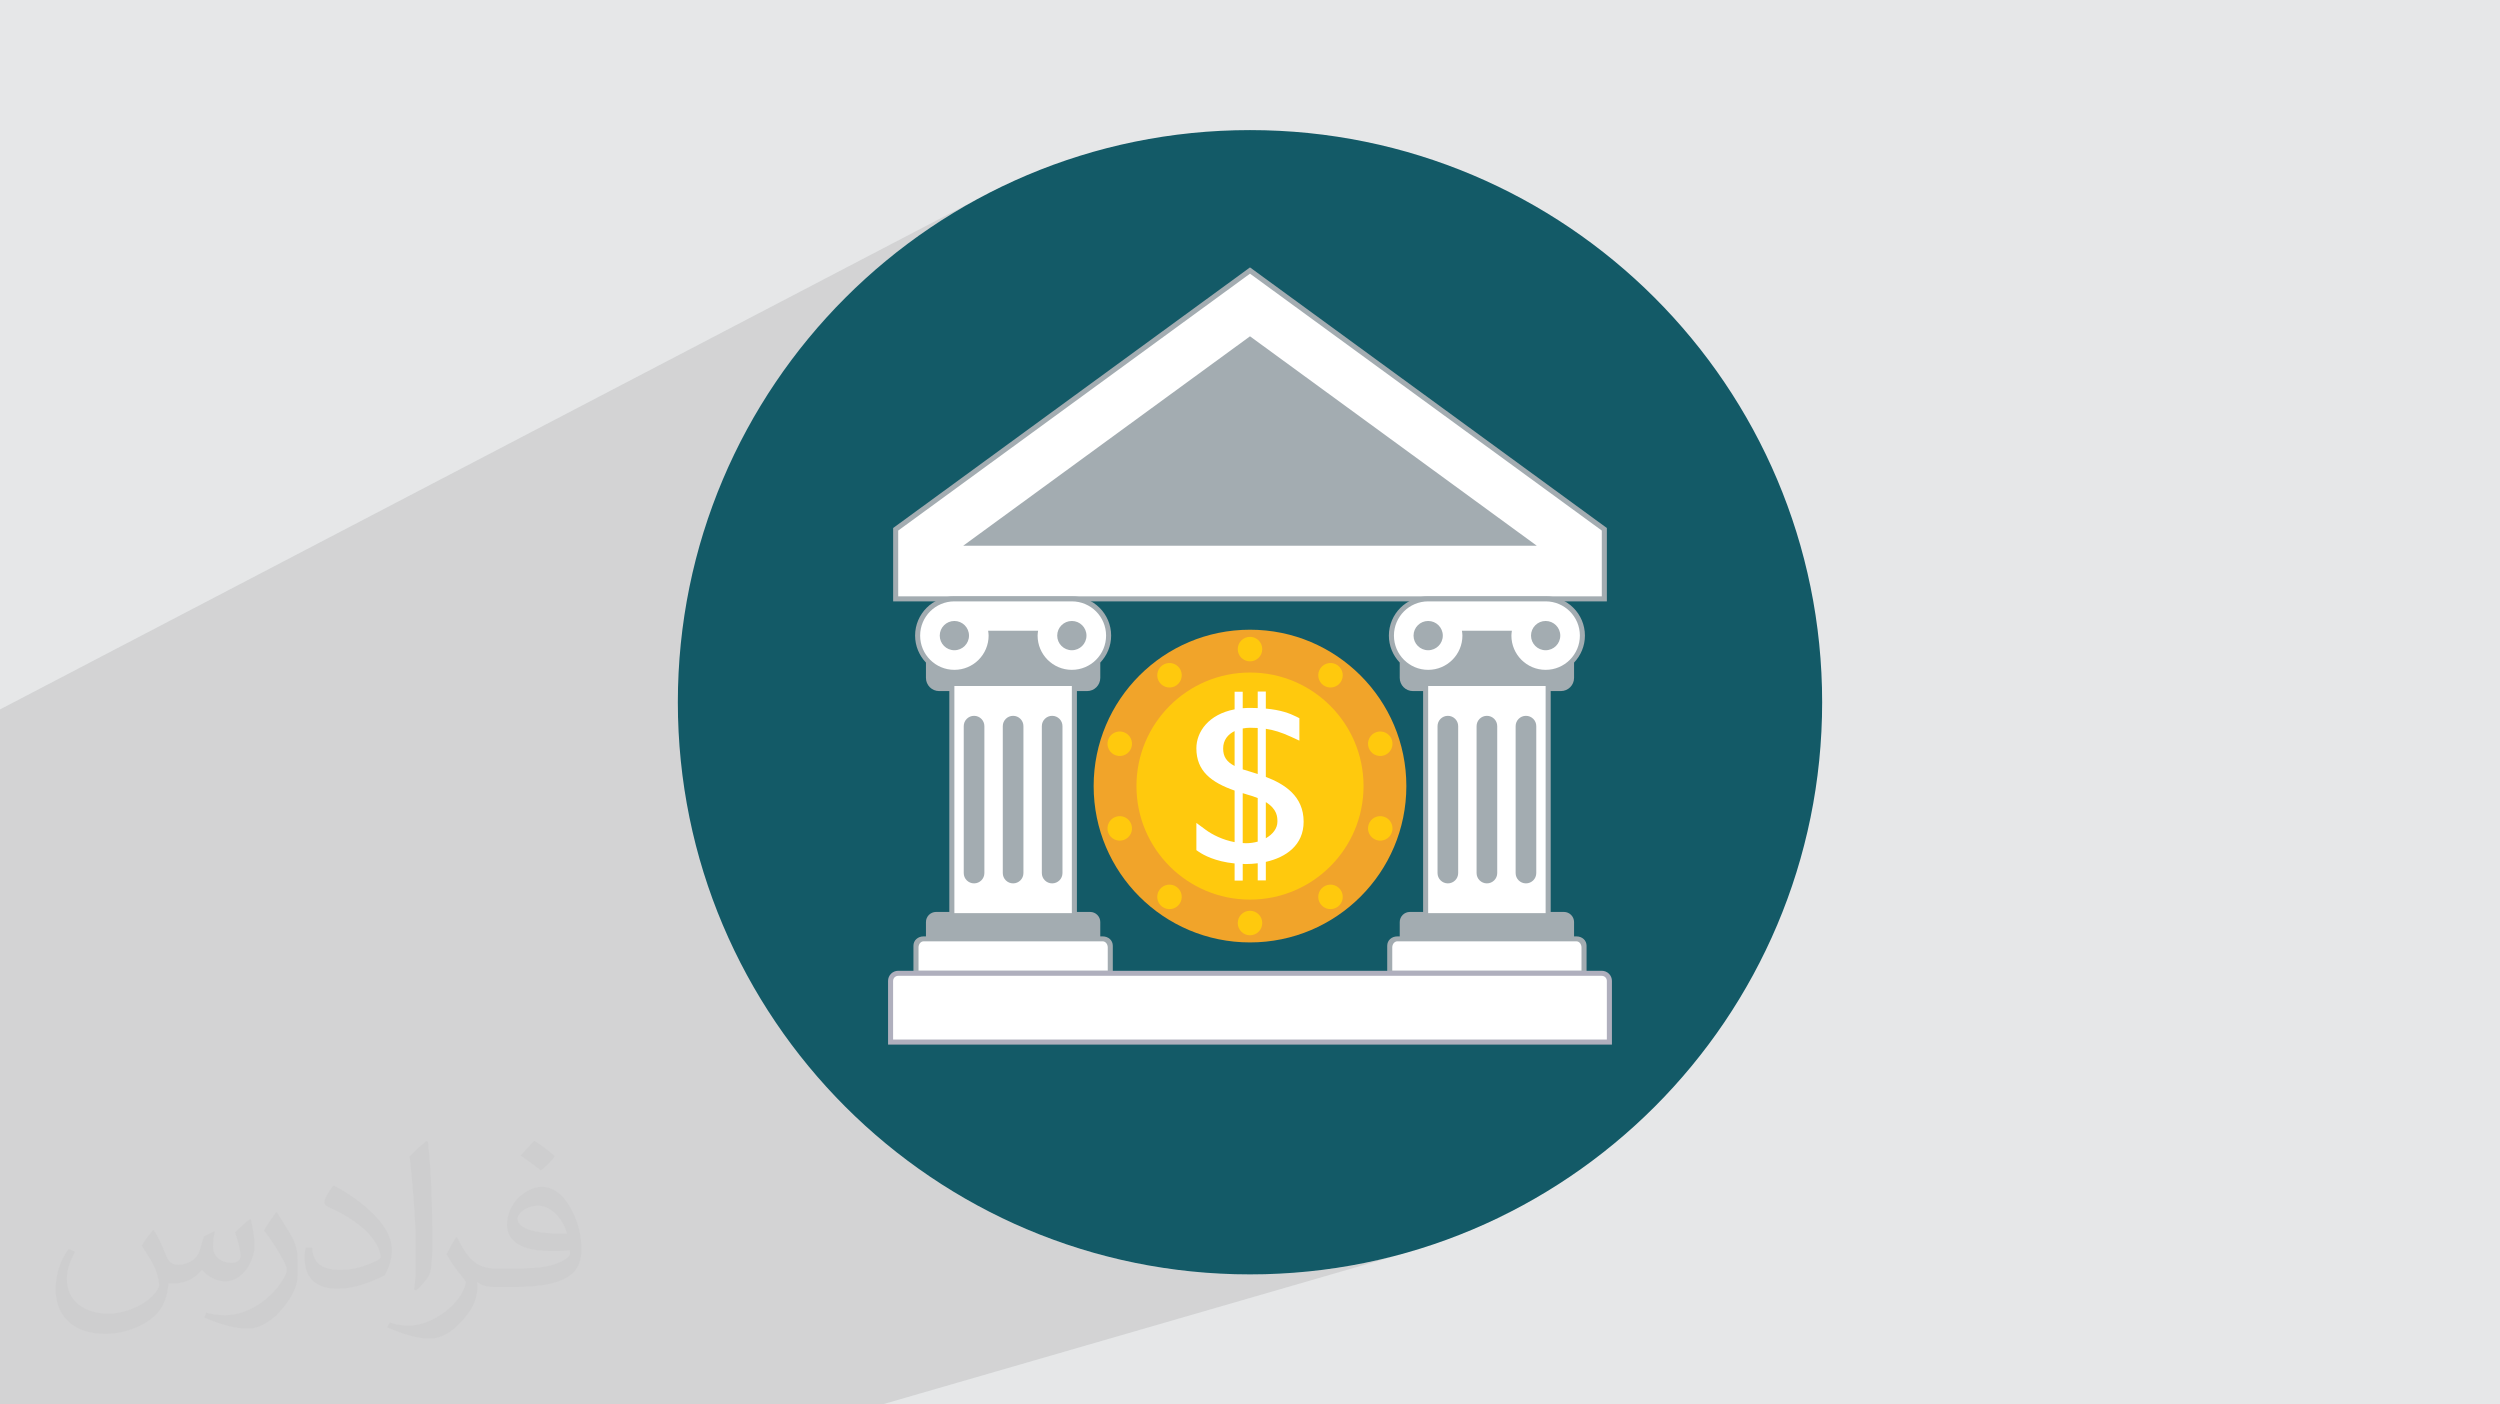 <?xml version="1.0" encoding="UTF-8"?>
<!DOCTYPE svg PUBLIC "-//W3C//DTD SVG 1.1//EN" "http://www.w3.org/Graphics/SVG/1.1/DTD/svg11.dtd">
<!-- Creator: CorelDRAW 2020 (64-Bit) -->
<svg xmlns="http://www.w3.org/2000/svg" xml:space="preserve" width="94.192mm" height="52.917mm" version="1.1" style="shape-rendering:geometricPrecision; text-rendering:geometricPrecision; image-rendering:optimizeQuality; fill-rule:evenodd; clip-rule:evenodd"
viewBox="0 0 9404.92 5283.66"
 xmlns:xlink="http://www.w3.org/1999/xlink"
 xmlns:xodm="http://www.corel.com/coreldraw/odm/2003">
 <defs>
  <style type="text/css">
   <![CDATA[
    .fil0 {fill:#E6E7E8}
    .fil3 {fill:#135A67;fill-rule:nonzero}
    .fil4 {fill:#A3ACB1;fill-rule:nonzero}
    .fil6 {fill:#AFAFBD;fill-rule:nonzero}
    .fil7 {fill:#F1A42A;fill-rule:nonzero}
    .fil8 {fill:#FFC90D;fill-rule:nonzero}
    .fil5 {fill:white;fill-rule:nonzero}
    .fil2 {fill:#373435;fill-opacity:0.031}
    .fil1 {fill:#2B2A29;fill-opacity:0.102}
   ]]>
  </style>
 </defs>
 <g id="Layer_x0020_1">
  <polygon class="fil0" points="-0,0 9404.92,0 9404.92,5283.66 -0,5283.66 "/>
  <polygon class="fil1" points="-0,5060.64 -0,5060.56 -0,4946.61 -0,4944.61 -0,4935.76 -0,4921.24 -0,4919.12 -0,4887.18 -0,4873.09 -0,4859.35 -0,4847.72 -0,4844.97 -0,4842.45 -0,4809.82 -0,4800.2 -0,4790.1 -0,4784.68 -0,4784.46 -0,4782.47 -0,4744.57 -0,4723.17 -0,4306.54 -0,4282.8 -0,4280.18 -0,4277.75 -0,4233.31 -0,4230.64 -0,4117.19 -0,4077.15 -0,4067.86 -0,4037.22 -0,4012.1 -0,3993.39 -0,3982.9 -0,3933.66 -0,3933.63 -0,3918.82 -0,3917.37 -0,3914.65 -0,3849.12 -0,3843.55 -0,3832.19 -0,3787.72 -0,3766.37 -0,3563.61 -0,3464.78 -0,2668.85 3676.46,749.2 3586.33,801.02 3498.99,857.01 3414.61,917.02 3333.29,980.91 3255.19,1048.57 3180.45,1119.84 3109.17,1194.59 3041.53,1272.69 2977.62,1354.01 2917.61,1438.4 2861.63,1525.73 2809.81,1615.86 2762.27,1708.67 2719.16,1804.02 2680.62,1901.77 2648.25,1997.45 4702.46,1005.95 6044.96,1986.34 6044.96,2262.32 5935.01,2305.62 5937.19,2308.53 5944.6,2320.71 5950.84,2333.63 5955.81,2347.21 5959.47,2361.37 5961.7,2376.02 5962.47,2391.11 5961.74,2405.69 5959.63,2419.85 5956.17,2433.54 5951.47,2446.68 5945.59,2459.22 5938.6,2471.09 5930.58,2482.23 5921.62,2492.59 5921.62,2550.21 5920.61,2560.19 5917.71,2569.5 5913.14,2577.93 5907.08,2585.27 5899.73,2591.33 5891.31,2595.91 5833.7,2617.86 5833.7,3430.66 5883.45,3430.66 5891.13,3431.44 5898.28,3433.65 5904.76,3437.17 5910.41,3441.83 5915.08,3447.47 5918.61,3453.95 5920.84,3461.1 5921.62,3468.79 5921.62,3522.66 5930.52,3522.66 5938.2,3523.32 5945.36,3525.22 5951.84,3528.3 5957.49,3532.44 5962.16,3537.58 5965.69,3543.62 5967.91,3550.46 5968.69,3558.03 5968.69,3652.02 6025.9,3652.02 6033.58,3652.8 6040.72,3655.02 6047.21,3658.53 6052.87,3663.18 6057.53,3668.83 6061.06,3675.3 6063.29,3682.45 6064.07,3690.11 6064.07,3929.73 3863.02,4624.41 3864.62,4625.13 3962.36,4663.67 4062.37,4697.51 4164.52,4726.5 4268.66,4750.55 4374.65,4769.47 4482.37,4783.16 4591.69,4791.48 4702.45,4794.27 4813.21,4791.48 4922.53,4783.16 5030.24,4769.47 5136.24,4750.55 5240.39,4726.5 5342.52,4697.51 3318.1,5283.66 3037.6,5283.66 -0,5283.66 -0,5267.62 -0,5127.64 "/>
  <path class="fil2" d="M578.49 4627.69c17.95,27.21 29.6,53.36 40.96,82.43 8.45,16.91 12.93,48.09 52.57,48.09 11.61,0 28.28,-3.42 43.06,-11.61 16.63,-8.73 29.32,-21.94 35.94,-42l15.85 -53.36 38.57 -19.02 2.64 2.64c-5.27,20.09 -6.59,39.36 -6.59,54.43 0,44.63 38.57,61.56 69.22,61.56 17.95,0 34.09,-8.73 34.09,-25.11 0,-21.13 -8.98,-57.06 -20.62,-89.29 17.95,-17.95 35.94,-35.94 56.53,-50.47l3.17 1.6c8.98,38.04 14,75.56 14,100.66 0,24.57 -10.83,51.79 -19.81,69.49 -18.49,34.87 -51.25,62.62 -90.87,62.62 -30.1,0 -63.65,-15.07 -86.66,-43.06l-1.32 0c-21.66,26.96 -55.22,51.25 -108.86,51.25l-16.63 0c-2.64,35.41 -10.29,60.49 -21.94,82.95 -31.95,62.34 -126.81,106.47 -216.1,106.47 -124.17,0 -186.51,-71.59 -186.51,-166.96 0,-58.91 19.27,-113.6 48.88,-152.42l24.29 10.04c-18.49,35.41 -30.91,68.68 -30.91,101.45 0,89.29 72.66,131.83 156.4,131.83 77.68,0 173.83,-49.41 191.28,-106.72 -6.59,-62.62 -30.1,-91.93 -66.04,-148.99 10.83,-19.02 24.83,-38.04 42.28,-58.38l3.17 0 0 0 0 0 -0.02 -0.09zm1432.13 -336.04c26.15,16.39 51.79,35.66 76.87,57.85 -14,19.81 -31.45,37.79 -53.11,53.64 -25.11,-20.34 -50.19,-37.79 -75.84,-56.27 17.42,-19.55 34.62,-38.29 52.04,-55.22l0 0 0 0 0 0 0 0 0 0 0.03 0zm13.47 244.11c-42.28,0 -76.87,27.75 -76.87,48.34 0,44.13 84.53,57.85 185.72,57.31 -12.68,-51.79 -57.06,-105.68 -108.86,-105.68l0.01 0.03zm-94.86 236.19c54.96,0 103.04,-1.6 139.74,-10.83 40.96,-10.29 75.56,-30.91 75.56,-45.17 0,-3.7 0,-8.19 -1.32,-11.89 -22.98,2.11 -49.41,2.11 -72.38,2.11 -74.49,0 -131.55,-16.91 -154.02,-58.66 -5.55,-11.61 -9.51,-24.57 -9.51,-39.36 0,-40.43 17.42,-79.79 48.09,-107 25.61,-22.45 53.89,-36.44 82.67,-36.44 52.04,0 93.51,41.75 122.57,107.54 15.85,35.94 26.68,77.4 26.68,129.72 0,34.87 -9.51,64.19 -31.17,85.85 -40.43,39.11 -114.92,53.89 -229.04,53.89l-51.79 0 0 0 -13.47 0c-28.28,0 -48.62,-5.02 -64.72,-17.42l-2.64 0c0.79,6.59 1.32,12.93 1.32,19.02 0,25.61 -8.45,58.38 -25.61,84.53 -50.72,75.3 -105.68,108.04 -153.24,108.04 -48.09,0 -107,-18.49 -160.11,-42.54l9.51 -18.49c17.17,7.13 40.96,11.89 73.7,11.89 85.85,0 198.66,-82.43 212.66,-163 -3.17,-6.59 -8.98,-15.32 -17.17,-24.57 -25.11,-29.85 -40.96,-54.68 -55.75,-80.83 12.68,-25.11 24.29,-45.17 35.13,-63.4l4.49 -0.53c36.72,74.77 69.99,117.55 144.23,117.55l11.61 0 0 0 53.89 0 0 0 0 0 0 0 0 0 0 0 0.09 0.01zm-371.98 79c6.34,-34.34 6.87,-72.91 6.87,-108.86l0 -53.36c0,-99.6 -12.68,-244.36 -22.98,-338.68 17.95,-19.27 43.06,-42 62.87,-57.31l5.81 1.6c13.47,118.62 16.63,256 16.63,383.06 0,33.3 -1.32,65.79 -4.49,89.55 -1.85,30.1 -19.27,52.83 -56.53,87.7l-8.19 -3.7zm-382.8 -157.19c1.85,46.77 24.83,83.49 105.15,83.49 49.93,0 92.19,-12.93 138.96,-35.13 8.45,-3.7 12.93,-8.73 12.93,-12.93 0,-29.32 -22.45,-68.15 -60.23,-103.55 -36.72,-33.3 -85.34,-62.62 -130.76,-82.18 -15.6,-6.59 -20.62,-13.47 -20.62,-20.09 0,-13.47 17.95,-41.75 32.77,-62.09l5.02 -0.53c52.04,27.21 110.17,67.64 153.24,112.53 39.11,41.47 63.4,83.49 63.4,129.19 0,33.81 -10.29,65.51 -26.96,95.11 -57.06,28.79 -117.83,50.72 -178.06,50.72 -73.17,0 -123.1,-34.34 -123.1,-114.92 0,-8.73 0,-22.19 3.17,-39.64l25.11 0 0 0 0 0 0 0 0 0 0 0 -0.02 0zm-132.37 -132.9l45.45 73.45c16.63,27.21 32.23,56.81 32.23,103.55l0 59.7c0,48.34 -30.91,100.13 -80.83,151.38 -39.11,34.62 -73.7,49.41 -105.68,49.41 -47.55,0 -101.98,-14.79 -164.85,-41.75l7.13 -18.49c19.81,5.27 42.79,9.77 71.06,9.77 90.36,-0.53 182.8,-66.57 225.08,-147.15 5.02,-9.26 6.87,-17.95 6.87,-24.04 0,-9.26 -5.02,-19.55 -8.98,-28.79 -22.98,-43.31 -48.62,-82.95 -76.87,-119.68 14.79,-23.25 29.6,-45.7 45.7,-67.9l3.7 0.53 0 0 0 0 0 0 0 0 0 0 -0.02 0.01z"/>
  <g id="_2638916777632">
   <path class="fil3" d="M4702.45 4794.27c-1188.78,0 -2152.43,-963.65 -2152.43,-2152.43 0,-1188.74 963.65,-2152.44 2152.43,-2152.44 1188.77,0 2152.44,963.7 2152.44,2152.44 0,1188.78 -963.67,2152.43 -2152.44,2152.43z"/>
   <g>
    <polygon class="fil4" points="3359.96,2262.32 3359.96,1986.34 4702.46,1005.95 6044.96,1986.34 6044.96,2262.32 "/>
    <path class="fil5" d="M5781.37 2053.01l-1078.91 -787.84 -1078.91 787.84 2157.81 0zm244.56 -57.04l0 247.34 -2646.93 0 0 -247.34 1323.47 -966.42 1323.47 966.42z"/>
    <path class="fil4" d="M5256.85 3522.66l8.9 0 0 -53.87c0,-21.06 17.15,-38.13 38.18,-38.13l49.75 0 0 -830.84 -38.29 0c-27.39,0 -49.64,-22.26 -49.64,-49.6l0 -57.62c-25.16,-26.5 -40.85,-62.11 -40.85,-101.48 0,-81.49 66.33,-147.85 147.82,-147.85l441.95 0c81.49,0 147.81,66.36 147.81,147.85 0,39.37 -15.73,74.98 -40.86,101.48l0 57.62c0,27.35 -22.25,49.6 -49.59,49.6l-38.32 0 0 830.84 49.75 0c21.02,0 38.16,17.07 38.16,38.13l0 53.87 8.91 0c21.03,0 38.17,14.31 38.17,35.38l0 113.01 -750 0 0 -113.01c0,-21.07 17.14,-35.38 38.16,-35.38z"/>
    <path class="fil5" d="M5949.54 3564.35c0,-12.77 -8.55,-23.1 -19.14,-23.1l-673.66 -0.04c-5.06,0 -9.93,2.46 -13.5,6.75 -3.61,4.34 -5.6,10.21 -5.6,16.35l0 87.59 711.9 0.04 0 -87.59z"/>
    <path class="fil5" d="M5317.7 2391.11c0,30.43 24.63,55.07 55.02,55.07 30.41,0 55.05,-24.63 55.05,-55.07 0,-30.38 -24.63,-55.02 -55.05,-55.02 -30.38,0 -55.02,24.63 -55.02,55.02zm496.93 -55.02c-30.38,0 -55.02,24.63 -55.02,55.02 0,30.43 24.63,55.07 55.02,55.07 30.42,0 55.06,-24.63 55.06,-55.07 0,-30.38 -24.63,-55.02 -55.06,-55.02zm128.82 55.02c0,71.16 -57.66,128.83 -128.82,128.83 -71.12,0 -128.79,-57.67 -128.79,-128.83 0,-6.28 0.99,-12.31 1.84,-18.37l-188.03 0c0.89,6.06 1.89,12.09 1.89,18.37 0,71.16 -57.66,128.83 -128.82,128.83 -71.13,0 -128.79,-57.67 -128.79,-128.83 0,-71.12 57.65,-128.79 128.79,-128.79l441.91 0c71.16,0 128.82,57.66 128.82,128.79z"/>
    <path class="fil5" d="M5740.59 2692.92c-21.45,0 -38.82,17.37 -38.82,38.82l0 552.71c0,21.44 17.37,38.78 38.82,38.78 21.45,0 38.82,-17.34 38.82,-38.78l0 -552.71c0,-21.45 -17.37,-38.82 -38.82,-38.82zm-332.62 38.82l0 552.71c0,21.44 17.37,38.78 38.82,38.78 21.45,0 38.82,-17.34 38.82,-38.78l0 -552.71c0,-21.45 -17.37,-38.82 -38.82,-38.82 -21.45,0 -38.82,17.37 -38.82,38.82zm146.9 0l0 552.71c0,21.44 17.37,38.78 38.82,38.78 21.45,0 38.82,-17.34 38.82,-38.78l0 -552.71c0,-21.45 -17.37,-38.82 -38.82,-38.82 -21.45,0 -38.82,17.37 -38.82,38.82zm259.76 703.45l-441.91 0 0 -854.4 441.91 0 0 854.4z"/>
    <path class="fil4" d="M4148.11 3522.66l-8.91 0 0 -53.87c0,-21.06 -17.15,-38.13 -38.17,-38.13l-49.75 0 0 -830.84 38.32 0c27.36,0 49.6,-22.26 49.6,-49.6l0 -57.62c25.16,-26.5 40.86,-62.11 40.86,-101.48 0,-81.49 -66.33,-147.85 -147.82,-147.85l-441.95 0c-81.48,0 -147.78,66.36 -147.78,147.85 0,39.37 15.7,74.98 40.82,101.48l0 57.62c0,27.35 22.25,49.6 49.6,49.6l38.32 0 0 830.84 -49.75 0c-21.03,0 -38.17,17.07 -38.17,38.13l0 53.87 -8.9 0c-21.02,0 -38.17,14.31 -38.17,35.38l0 113.01 750.01 0 0 -113.01c0,-21.07 -17.15,-35.38 -38.17,-35.38z"/>
    <path class="fil5" d="M3455.45 3564.35c0,-12.77 8.55,-23.1 19.1,-23.1l673.67 -0.04c5.06,0 9.93,2.46 13.5,6.75 3.61,4.34 5.6,10.21 5.6,16.35l0 87.59 -711.87 0.04 0 -87.59z"/>
    <path class="fil5" d="M4032.25 2336.09c-30.42,0 -55.06,24.63 -55.06,55.02 0,30.43 24.63,55.07 55.06,55.07 30.38,0 55.02,-24.63 55.02,-55.07 0,-30.38 -24.63,-55.02 -55.02,-55.02zm-496.96 55.02c0,30.43 24.62,55.07 55.05,55.07 30.38,0 55.02,-24.63 55.02,-55.07 0,-30.38 -24.63,-55.02 -55.02,-55.02 -30.42,0 -55.05,24.63 -55.05,55.02zm55.05 -128.79l441.91 0c71.12,0 128.79,57.66 128.79,128.79 0,71.16 -57.66,128.83 -128.79,128.83 -71.13,0 -128.82,-57.67 -128.82,-128.83 0,-6.28 1,-12.31 1.88,-18.37l-188.02 0c0.84,6.06 1.84,12.09 1.84,18.37 0,71.16 -57.65,128.83 -128.79,128.83 -71.17,0 -128.82,-57.67 -128.82,-128.83 0,-71.12 57.65,-128.79 128.82,-128.79z"/>
    <path class="fil5" d="M3625.55 2731.74l0 552.71c0,21.44 17.38,38.78 38.83,38.78 21.44,0 38.82,-17.34 38.82,-38.78l0 -552.71c0,-21.45 -17.38,-38.82 -38.82,-38.82 -21.45,0 -38.83,17.37 -38.83,38.82zm332.62 -38.82c-21.44,0 -38.83,17.37 -38.83,38.82l0 552.71c0,21.44 17.39,38.78 38.83,38.78 21.45,0 38.82,-17.34 38.82,-38.78l0 -552.71c0,-21.45 -17.37,-38.82 -38.82,-38.82zm-146.9 0c-21.44,0 -38.82,17.37 -38.82,38.82l0 552.71c0,21.44 17.38,38.78 38.82,38.78 21.45,0 38.83,-17.34 38.83,-38.78l0 -552.71c0,-21.45 -17.38,-38.82 -38.83,-38.82zm-220.94 -112.13l441.91 0 0 854.4 -441.91 0 0 -854.4z"/>
    <path class="fil6" d="M3340.85 3929.73l0 -239.62c0,-21.02 17.15,-38.09 38.17,-38.09l2646.87 0c21.02,0 38.17,17.07 38.17,38.09l0 239.62 -2723.22 0z"/>
    <path class="fil5" d="M3359.84 3690.14c0,-10.54 8.56,-19.1 19.1,-19.1l2646.87 0c10.58,0 19.14,8.56 19.14,19.1l0 220.6 -2685.11 0 0 -220.6z"/>
    <path class="fil7" d="M5290.65 2957.17c0,324.82 -263.33,588.19 -588.19,588.19 -324.86,0 -588.19,-263.37 -588.19,-588.19 0,-324.87 263.33,-588.23 588.19,-588.23 324.86,0 588.19,263.36 588.19,588.23z"/>
    <path class="fil8" d="M4702.46 2530.03c-235.89,0 -427.14,191.24 -427.14,427.14 0,235.9 191.25,427.1 427.14,427.1 235.89,0 427.14,-191.2 427.14,-427.1 0,-235.9 -191.25,-427.14 -427.14,-427.14z"/>
    <path class="fil8" d="M5032.39 2503.02c-20.61,-14.96 -49.42,-10.39 -64.38,10.2 -14.96,20.61 -10.39,49.42 10.21,64.38 20.6,14.96 49.41,10.39 64.36,-10.21 14.97,-20.57 10.4,-49.41 -10.19,-64.37zm203.94 280.68c-7.87,-24.21 -33.87,-37.44 -58.08,-29.59 -24.21,7.87 -37.48,33.88 -29.62,58.08 7.86,24.21 33.87,37.44 58.08,29.59 24.2,-7.87 37.48,-33.88 29.62,-58.08zm0 346.92c7.87,-24.21 -5.41,-50.22 -29.62,-58.08 -24.21,-7.88 -50.22,5.37 -58.08,29.61 -7.87,24.21 5.4,50.18 29.62,58.05 24.21,7.87 50.21,-5.37 58.08,-29.58zm-203.94 280.67c20.6,-14.97 25.16,-43.81 10.19,-64.38 -14.96,-20.59 -43.76,-25.16 -64.36,-10.19 -20.61,14.96 -25.17,43.76 -10.21,64.37 14.97,20.6 43.77,25.17 64.38,10.2zm-329.93 107.19c25.43,0 46.08,-20.64 46.08,-46.07 0,-25.48 -20.65,-46.12 -46.08,-46.12 -25.47,0 -46.08,20.64 -46.08,46.12 0,25.43 20.61,46.07 46.08,46.07zm-329.93 -107.19c20.57,14.97 49.42,10.39 64.38,-10.2 14.96,-20.61 10.39,-49.42 -10.21,-64.37 -20.6,-14.97 -49.41,-10.39 -64.36,10.19 -14.97,20.57 -10.4,49.42 10.19,64.38zm-203.94 -280.67c7.87,24.2 33.87,37.44 58.09,29.58 24.2,-7.87 37.47,-33.84 29.61,-58.05 -7.86,-24.23 -33.87,-37.48 -58.08,-29.61 -24.2,7.86 -37.48,33.87 -29.62,58.08zm0 -346.92c-7.87,24.2 5.41,50.21 29.62,58.08 24.21,7.86 50.22,-5.37 58.08,-29.59 7.87,-24.2 -5.4,-50.21 -29.61,-58.08 -24.22,-7.86 -50.22,5.37 -58.09,29.59zm203.94 -280.68c-20.6,14.97 -25.16,43.8 -10.19,64.37 14.96,20.61 43.76,25.17 64.36,10.21 20.61,-14.97 25.17,-43.77 10.21,-64.38 -14.97,-20.6 -43.81,-25.16 -64.38,-10.2zm376.01 -61.11c0,25.46 -20.65,46.1 -46.08,46.1 -25.47,0 -46.08,-20.64 -46.08,-46.1 0,-25.44 20.61,-46.08 46.08,-46.08 25.43,0 46.08,20.64 46.08,46.08z"/>
    <path class="fil5" d="M4761.97 3153.41l0 -135.96c43.38,26.93 43.61,56.85 43.61,73.66 0,25.16 -17.22,47.42 -43.61,62.31zm-75.09 18.75c-3.98,0 -7.9,-0.38 -11.85,-0.61l0 -187.65c4.72,1.43 9.4,2.86 14.27,4.23l-0.04 0.19c16.35,4.33 30.15,9.02 42.21,13.88l0 163.93c-13.81,3.83 -28.81,6.02 -44.58,6.02zm-85.44 -356.2c0,-32.14 18.07,-53.48 43.08,-65.68l0 131.24c-30.65,-15.84 -43.08,-35.68 -43.08,-65.56zm100.6 -78.19c10.2,0 19.91,0.31 29.43,0.85l0 173.14c-11.47,-3.76 -22.61,-7.18 -33.07,-10.36 -8.44,-2.34 -16.16,-4.67 -23.36,-7.09l0 -153.8c8.87,-1.62 17.88,-2.74 27.01,-2.74zm202.17 353.34c0,-96.52 -71.7,-141.41 -142.24,-168.49l0 -180.93c28.84,4.34 58.19,13.13 95.33,30.26l30.92 14.32 0 -84.48 -12.04 -6.02c-24.75,-12.35 -57.63,-24.86 -114.21,-30.11l0 -64.13 -30.5 0 0 62.22c-9.1,-0.39 -18.46,-0.65 -28.63,-0.65 -9.67,0 -18.87,0.46 -27.81,1.19l0 -62 -30.5 0 0 66.26c-98.25,18.76 -143.82,84.62 -143.82,146.66 0,85.44 56.02,128.18 143.82,158.9l0 193.98c-44.39,-8.29 -83.74,-27.9 -109.06,-46.66l-34.76 -25.7 0 102.51 9.48 6.48c17.03,11.65 61.2,36.22 134.35,43.54l0 64.56 30.5 0 0 -62.8c4.02,0.12 7.67,0.5 11.85,0.5 14.65,0 29.62,-1.03 44.58,-2.92l0 64.46 30.5 0 0 -69.67c75.69,-17.07 142.24,-62.58 142.24,-151.27z"/>
   </g>
  </g>
 </g>
</svg>
